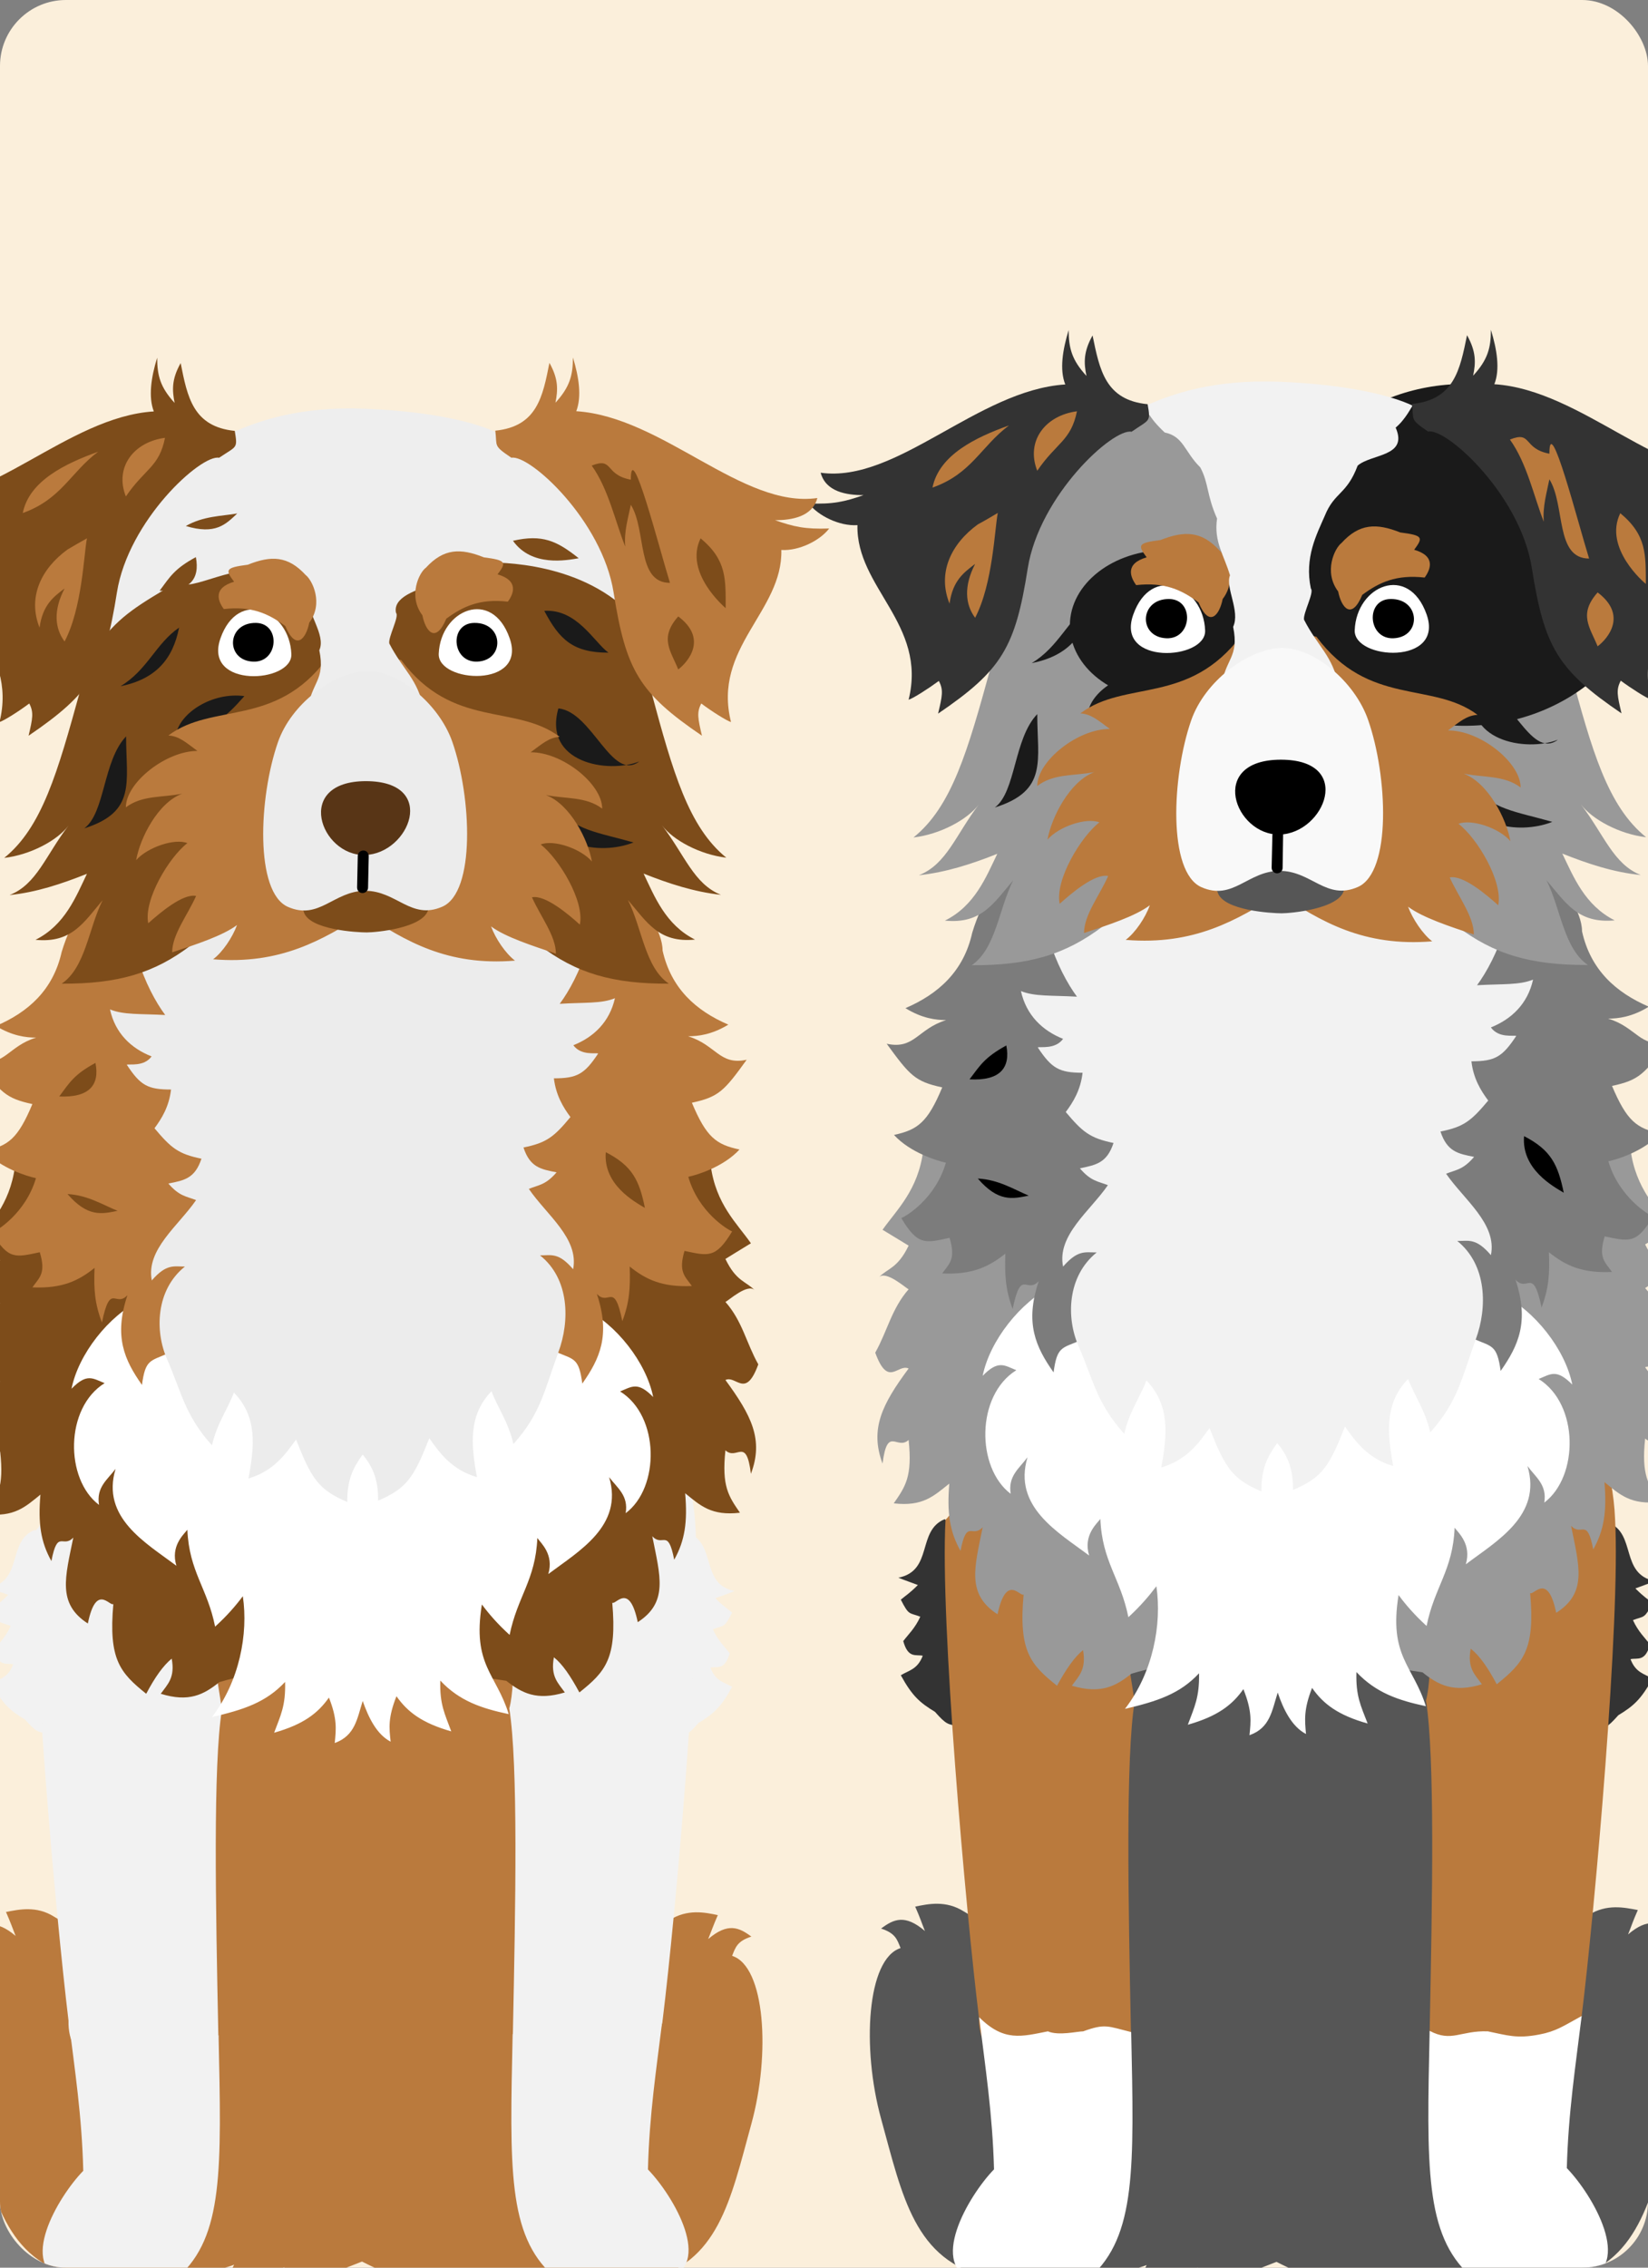 <svg width="200" height="275" viewBox="0 0 200 275" fill="none" xmlns="http://www.w3.org/2000/svg">
<rect x="0" y="0" width="200" height="275" fill="#808080" stroke="none"/>
<g clip-path="url(#clip0_14_3098)">
<rect width="200" height="275" rx="8" fill="#FBEFDB"/>
<path d="M114.644 184.232C111.244 185.622 113.284 190.471 109.026 191.329C109.913 191.684 110.623 191.92 111.392 192.216C110.327 193.28 109.913 193.487 109.322 193.99C110.327 195.971 110.327 195.527 111.687 196.06C111.037 197.479 110.239 198.188 109.618 199.016C110.209 201.145 111.126 200.613 111.983 200.79C111.362 202.446 110.298 202.565 109.322 203.156C110.712 205.699 111.658 206.497 113.462 207.591C114.91 209.217 114.999 209.069 116.418 209.365C122.716 203.836 120.41 188.402 114.644 184.232Z" fill="#333333"/>
<path d="M195.217 184.647C198.618 186.036 196.578 190.885 200.835 191.743C199.948 192.098 199.239 192.334 198.47 192.63C199.534 193.694 199.948 193.901 200.54 194.404C199.534 196.385 199.534 195.941 198.174 196.474C198.825 197.893 199.623 198.603 200.244 199.43C199.653 201.559 198.736 201.027 197.879 201.205C198.5 202.86 199.564 202.979 200.54 203.57C199.15 206.113 198.204 206.911 196.4 208.005C194.951 209.631 194.863 209.484 193.443 209.779C184.75 207.739 187.559 177.343 195.217 184.647Z" fill="#333333"/>
<path d="M198.765 231.63C198.114 233.108 198.055 233.404 197.582 234.587C200.007 232.517 201.367 233.138 202.904 234.291C201.16 234.853 200.953 235.622 200.539 236.657C204.619 237.958 205.27 248.75 202.904 257.354C200.332 266.786 198.854 274.563 189.895 276.573C182.917 276.071 174.933 276.81 170.675 275.095C171.444 276.81 172.154 277.283 173.337 277.756C169.611 278.199 167.305 276.514 164.466 275.391C166.891 279.914 157.991 275.864 154.916 274.296C151.811 275.45 142.911 279.5 145.365 274.977C142.527 276.1 140.22 277.785 136.495 277.342C137.678 276.869 138.387 276.396 139.156 274.681C134.898 276.396 126.915 275.657 119.937 276.159C110.978 274.178 109.529 266.372 106.927 256.94C104.562 248.336 105.212 237.544 109.292 236.243C108.878 235.208 108.672 234.439 106.927 233.877C108.465 232.724 109.825 232.103 112.249 234.173C111.776 232.99 111.717 232.694 111.067 231.216C112.634 230.891 114.792 230.418 116.98 231.807C119.612 233.434 120.913 233.788 122.509 235.001C122.184 229.353 121.977 222.316 123.869 216.609C125.614 211.376 127.536 206.32 130.67 201.619C135.105 194.966 144.892 186.214 152.876 186.214C183.36 186.214 186.553 215.249 186.553 235.681C189.776 235.296 190.013 234.38 192.763 232.251C195.01 230.832 197.168 231.334 198.765 231.63Z" fill="#565656"/>
<path d="M114.749 184.308C114.069 196.519 117.204 231.705 118.8 244.626C118.564 254.887 137.28 252.225 137.251 246.43C136.925 230.523 136.6 213.284 137.694 206.366C136.511 198.648 131.337 162.161 117.647 175.822C114.661 178.867 117.677 181.322 114.749 184.308Z" fill="#BA7A3D"/>
<path d="M137.28 246.43C137.635 262.988 137.871 271.119 132.342 276.146C129.503 278.718 122.259 277.683 118.386 276.589C112.472 274.934 117.499 266.3 120.633 263.077C120.456 256.365 119.569 250.658 118.829 244.626C121.845 247.642 124.004 246.962 127.168 246.341C128.469 246.903 130.745 246.341 131.455 246.341C134.146 245.366 134.412 245.72 137.28 246.43Z" fill="white"/>
<path d="M196.002 184.16C196.682 196.372 193.548 231.558 191.951 244.479C191.034 252.403 173.471 254.029 173.501 246.282C173.826 230.375 174.151 213.137 173.057 206.218C174.89 199.506 170.603 175.053 175.984 169.672C187.812 157.845 195.529 172.658 196.002 184.16Z" fill="#BA7A3D"/>
<path d="M173.501 246.282C173.146 262.84 172.91 270.972 178.439 275.998C181.277 278.571 188.522 277.536 192.395 276.442C198.309 274.786 193.282 266.152 190.148 262.929C190.325 256.217 191.212 250.511 191.951 244.479C189.734 245.691 188.847 246.342 186.807 246.726C184.057 247.258 182.904 246.815 180.568 246.342C177.227 246.223 176.192 247.702 173.501 246.282Z" fill="white"/>
<path d="M197.879 139.378C198.5 144.197 201.131 146.563 202.817 148.987C201.072 150.052 200.599 150.347 199.653 150.909C200.983 153.688 202.225 153.659 203.26 154.753C202.403 153.836 200.008 156.054 199.653 156.202C201.752 158.567 202.225 161.258 203.704 163.889C202.137 168.206 200.983 165.19 199.653 165.811C202.846 170.158 204.384 173.144 202.817 177.343C202.225 172.671 201.102 175.776 199.653 174.445C199.18 178.88 200.037 180.093 201.457 182.133C197.908 182.547 196.578 181.246 194.715 179.738C195.011 183.256 194.686 185.533 193.355 187.899C192.586 183.907 191.965 186.42 190.664 185.03C191.64 189.909 192.675 193.162 188.861 195.586C187.826 190.589 186.14 193.516 185.697 193.191C186.318 200.051 184.869 201.648 181.646 204.25C180.552 202.209 179.547 200.761 178.482 199.933C178.039 202.328 179.015 203.097 179.842 204.25C176.383 205.314 174.55 204.338 172.628 202.801C161.274 200.997 146.697 200.11 137.294 202.978C135.372 204.516 133.569 205.462 130.08 204.427C130.907 203.274 131.854 202.476 131.44 200.11C130.405 200.938 129.4 202.387 128.276 204.427C125.053 201.855 123.604 200.228 124.225 193.369C123.811 193.694 122.126 190.767 121.061 195.764C117.247 193.31 118.282 190.057 119.258 185.208C117.957 186.598 117.336 184.114 116.567 188.076C115.236 185.711 114.911 183.434 115.207 179.915C113.315 181.423 111.984 182.724 108.465 182.31C109.885 180.27 110.742 179.058 110.269 174.623C108.85 175.924 107.697 172.819 107.105 177.491C105.538 173.292 107.046 170.306 110.269 165.959C108.939 165.338 107.785 168.354 106.218 164.037C107.697 161.406 108.199 158.715 110.269 156.35C109.914 156.202 107.519 154.014 106.662 154.901C107.697 153.807 108.939 153.836 110.269 151.057C109.352 150.495 108.85 150.199 107.105 149.135C108.82 146.71 111.422 144.345 112.043 139.525C127.892 117.468 189.304 124.239 197.879 139.378Z" fill="#999999"/>
<path d="M182.296 157C186.229 158.922 189.954 163.623 190.812 167.911C188.89 165.959 188.18 166.639 186.731 167.231C191.64 170.276 191.61 179.058 187.411 182.222C187.766 180.063 186.377 179.147 185.371 177.786C187.175 183.789 181.616 186.893 177.891 189.702C178.6 187.278 177.003 185.888 176.53 185.267C176.323 190.441 174.076 192.452 173.13 197.183C171.681 195.852 170.617 194.64 169.73 193.428C168.517 200.879 171.504 201.973 173.041 206.911C169.7 206.201 166.98 205.285 164.615 202.771C164.526 205.699 165.147 206.852 165.975 209.01C162.397 208.005 160.593 206.645 159.233 204.693C158.198 207.325 158.346 208.596 158.494 210.282C156.779 209.395 155.744 207.295 155.064 205.255C154.354 207.473 154.147 209.542 151.634 210.429C151.812 208.744 151.959 207.502 150.895 204.841C149.535 206.793 147.702 208.153 144.154 209.158C144.952 207 145.573 205.846 145.514 202.919C143.178 205.432 140.428 206.319 136.525 207.236C139.925 202.83 141.019 197.006 140.339 192.363C139.423 193.576 138.388 194.788 136.939 196.119C135.993 191.388 133.746 189.377 133.539 184.203C133.066 184.824 131.439 186.213 132.179 188.638C128.423 185.829 122.894 182.724 124.698 176.722C123.693 178.082 122.303 178.999 122.658 181.157C118.459 177.993 118.429 169.212 123.338 166.166C121.889 165.575 121.15 164.895 119.257 166.846C120.115 162.588 123.84 157.887 127.773 155.936C138.89 145.883 170.646 151.441 182.296 157Z" fill="white"/>
<path d="M117.986 113.121C116.951 117.793 113.876 120.543 109.884 122.258C111.895 123.5 113.58 123.707 114.822 123.707C111.363 124.771 110.978 127.314 107.607 126.575C110.416 130.419 111.037 131.158 114.349 131.868C112.575 136.125 111.363 137.012 108.494 137.633C110.446 139.762 113.639 140.738 114.792 141.004C113.521 145.38 109.943 147.509 109.381 147.716C111.363 151.057 112.279 150.761 115.236 150.111C116.034 152.742 115.177 153.245 114.349 154.428C118.015 154.605 120.026 153.6 122.007 152.033C121.918 154.694 122.037 156.438 122.894 158.745C123.929 153.718 124.55 156.971 126.058 155.374C124.343 160.46 125.703 163.357 127.861 166.432C128.275 163.298 128.867 163.505 131.025 162.589C136.998 158.508 165.738 161.79 178.955 162.411C181.113 163.328 181.675 163.121 182.119 166.255C184.277 163.18 185.608 160.282 183.922 155.197C185.43 156.793 186.022 153.511 187.086 158.567C187.943 156.261 188.091 154.517 187.973 151.855C189.925 153.423 191.935 154.428 195.631 154.25C194.774 153.038 193.946 152.535 194.744 149.934C197.701 150.554 198.618 150.88 200.599 147.539C200.066 147.302 196.489 145.203 195.188 140.827C196.341 140.59 199.534 139.585 201.486 137.456C198.618 136.835 197.435 135.948 195.631 131.69C198.943 130.98 199.593 130.241 202.373 126.397C199.031 127.107 198.617 124.564 195.158 123.529C196.4 123.529 198.085 123.322 200.096 122.081C196.104 120.366 193.029 117.616 191.994 112.944C191.994 110.49 189.57 107.208 188.239 105.877C184.868 102.507 168.133 82.607 155.537 82.726C146.844 82.785 122.894 96.859 117.986 113.121Z" fill="#7C7C7C"/>
<path d="M127.3 105.197C125.141 110.608 128.394 117.764 130.7 120.868C127.595 120.691 125.585 120.868 123.899 120.188C124.55 123.115 126.501 124.978 129.015 125.983C128.068 127.284 126.265 126.9 125.94 127.018C127.625 129.561 128.542 130.093 131.38 130.093C131.144 132.193 130.227 133.671 129.34 134.854C131.38 137.278 132.267 138.018 135.135 138.609C134.337 141.034 133.036 141.27 131.055 141.684C132.385 143.251 133.243 143.251 134.455 143.724C132.267 146.888 128.246 149.815 129.015 153.6C130.818 151.53 131.705 151.885 133.095 151.885C129.488 154.783 129.399 159.839 130.877 163.209C132.652 167.26 133.065 170.128 136.436 173.884C137.057 171.134 138.388 169.419 139.127 167.408C141.995 170.394 141.67 173.972 140.931 177.964C144.035 177.047 145.514 174.978 146.785 173.174C148.677 177.993 149.535 179.354 153.083 180.862C153.053 178.112 153.822 176.604 155.005 175.007C156.188 176.426 156.927 177.934 156.927 180.684C160.475 179.176 161.332 177.816 163.225 172.996C164.496 174.8 165.975 176.87 169.079 177.786C168.34 173.795 168.015 170.188 170.883 167.231C171.652 169.241 172.953 170.986 173.574 173.706C176.944 169.951 177.388 167.112 179.103 162.411C180.522 158.567 180.463 153.393 176.856 150.495C178.245 150.495 179.132 150.111 180.936 152.21C181.705 148.426 177.683 145.498 175.495 142.335C176.708 141.861 177.565 141.861 178.896 140.294C176.915 139.91 175.614 139.644 174.815 137.219C177.683 136.657 178.571 135.889 180.611 133.464C179.724 132.281 178.807 130.803 178.571 128.704C181.439 128.704 182.326 128.171 184.011 125.629C183.686 125.51 181.882 125.924 180.936 124.594C183.449 123.588 185.401 121.726 186.051 118.798C184.366 119.479 182.355 119.301 179.251 119.479C181.557 116.374 184.809 109.218 182.651 103.808C174.993 92.66 134.337 90.886 127.3 105.197Z" fill="#F2F2F2"/>
<path d="M122.125 126.781C119.493 128.23 118.961 129.177 117.66 130.891C121.356 131.098 122.657 129.502 122.125 126.781Z" fill="black"/>
<path d="M184.957 137.781C184.632 141.772 188.476 143.872 189.777 144.64C189.067 141.24 188.239 139.466 184.957 137.781Z" fill="black"/>
<path d="M118.667 142.925C121.18 145.823 122.895 145.379 124.846 144.995C123.072 144.256 121.18 143.044 118.667 142.925Z" fill="black"/>
<path d="M176.737 112.264C181.32 115.753 185.785 117.054 192.704 117.024C189.777 115.014 189.422 110.224 187.677 106.735C190.013 109.455 191.462 112.027 195.956 111.613C192.319 109.78 190.959 106.321 189.599 103.512C192.704 104.754 195.838 105.789 199.12 106.114C195.779 104.783 194.685 101.235 191.846 97.539C193.207 99.343 196.489 101.146 199.771 101.531C195.099 97.776 193.177 90.975 190.545 81.188C189.511 68.356 186.642 50.201 171.06 49.373C162.781 47.717 150.303 51.502 140.93 50.023C126.886 52.832 121.238 60.49 120.203 81.04C117.454 91.005 115.532 97.805 110.86 101.56C114.142 101.176 117.424 99.372 118.784 97.569C115.975 101.265 114.881 104.813 111.51 106.143C114.792 105.789 117.927 104.783 121.031 103.541C119.671 106.35 118.311 109.839 114.674 111.643C119.139 112.087 120.617 109.485 122.953 106.764C121.209 110.253 120.854 115.043 117.927 117.054C124.845 117.084 129.31 115.783 133.893 112.294C141.137 108.213 149.742 104.192 155.212 100.082C161.687 104.221 169.73 106.823 176.737 112.264Z" fill="#999999"/>
<path d="M132.416 73.205C129.548 75.156 128.542 78.409 125.201 80.419C129.548 79.562 131.647 77.108 132.416 73.205Z" fill="#1A1A1A"/>
<path d="M132.061 86.274C136.407 85.83 138.004 84.411 140.487 81.632C136.466 81.129 132.593 83.701 132.061 86.274Z" fill="#1A1A1A"/>
<path d="M125.881 86.599C123.013 89.585 123.308 96.002 120.736 97.924C127.211 95.883 125.881 92.247 125.881 86.599Z" fill="#1A1A1A"/>
<path d="M177.388 71.164C181.409 70.898 183.479 74.949 185.283 76.309C180.936 76.309 179.281 74.713 177.388 71.164Z" fill="#1A1A1A"/>
<path d="M179.104 83.169C183.273 83.583 185.668 92.246 189.068 89.703C185.254 91.241 177.211 89.851 179.104 83.169Z" fill="#1A1A1A"/>
<path d="M188.388 99.668C183.952 98.397 181.025 98.19 178.778 95.203C177.477 99.993 184.159 101.354 188.388 99.668Z" fill="#1A1A1A"/>
<path d="M177.742 88.018C190.397 88.018 200.657 78.739 200.657 67.291C200.657 55.844 190.397 46.564 177.742 46.564C165.086 46.564 154.827 55.844 154.827 67.291C154.827 78.739 165.086 88.018 177.742 88.018Z" fill="#1A1A1A"/>
<path d="M141.581 84.973C148.064 84.973 153.319 80.882 153.319 75.836C153.319 70.79 148.064 66.7 141.581 66.7C135.098 66.7 129.842 70.79 129.842 75.836C129.842 80.882 135.098 84.973 141.581 84.973Z" fill="#1A1A1A"/>
<path d="M146.253 76.457C146.046 71.017 139.719 68.356 137.531 74.535C135.313 80.745 146.401 80.064 146.253 76.457Z" fill="white"/>
<path d="M141.906 72.643C138.269 72.584 138.091 77.256 141.551 77.404C144.685 77.522 144.981 72.702 141.906 72.643Z" fill="black"/>
<path d="M164.407 76.428C164.614 70.987 170.942 68.326 173.13 74.506C175.318 80.715 164.259 80.035 164.407 76.428Z" fill="white"/>
<path d="M168.754 72.643C172.39 72.584 172.568 77.256 169.108 77.404C165.974 77.522 165.679 72.673 168.754 72.643Z" fill="black"/>
<path d="M147.998 66.759C145.839 64.394 143.769 64.334 140.842 65.487C138.092 65.842 138.033 66.079 139.157 67.587C136.496 68.356 137.176 69.982 137.885 70.958C141.315 70.573 143.385 71.519 145.455 73.057C146.756 76.191 147.998 74.594 148.382 72.643C150.215 70.248 148.826 67.38 147.998 66.759Z" fill="#BA7A3D"/>
<path d="M162.811 65.842C164.97 63.477 167.039 63.418 169.937 64.571C172.687 64.926 172.746 65.162 171.622 66.67C174.284 67.439 173.603 69.065 172.894 70.041C169.464 69.657 167.394 70.603 165.324 72.14C164.023 75.275 162.782 73.678 162.397 71.726C160.594 69.331 161.983 66.463 162.811 65.842Z" fill="#BA7A3D"/>
<path d="M159.765 77.226C166.152 85.741 173.81 82.578 179.31 86.687C177.979 86.776 177.151 87.515 175.732 88.58C179.605 88.55 184.543 92.453 184.543 95.499C182.562 93.991 180.019 94.316 177.624 93.813C180.611 94.937 182.828 99.313 183.301 102.004C181.941 100.407 178.57 99.283 177.003 99.904C179.28 101.649 182.414 106.882 181.823 109.78C180.404 108.509 177.565 106.084 175.939 106.409C176.974 108.716 178.866 111.14 178.866 113.328C176.028 112.382 172.657 111.288 170.883 109.957C171.445 111.465 172.686 113.299 173.81 114.156C165.472 114.836 160.327 111.761 155.212 108.39C150.097 111.584 144.952 114.659 136.614 113.979C137.767 113.121 139.009 111.288 139.541 109.78C137.796 111.111 134.396 112.205 131.557 113.151C131.557 110.933 133.479 108.538 134.485 106.232C132.858 105.907 130.02 108.331 128.601 109.603C128.009 106.705 131.173 101.471 133.42 99.727C131.853 99.106 128.482 100.23 127.122 101.826C127.595 99.135 129.813 94.76 132.799 93.636C130.375 94.109 127.861 93.784 125.88 95.321C125.88 92.276 130.818 88.373 134.692 88.402C133.272 87.368 132.444 86.599 131.114 86.51C136.584 82.4 144.272 85.564 150.658 77.048C153.024 77.048 156.749 76.368 159.765 77.226Z" fill="#BA7A3D"/>
<path d="M155.33 46.298C147.17 45.973 142.143 47.836 139.186 49.136C139.009 49.521 139.364 50.585 141.345 52.448C143.651 52.921 143.74 54.784 145.662 56.676C146.697 58.598 146.43 60.047 147.702 62.886C147.288 65.724 148.559 67.321 149.269 69.775C148.678 71.253 150.54 74.121 149.653 76.014C150.422 79.798 148.648 79.858 148.175 83.465C148.382 89.171 159.322 86.776 162.456 83.14C161.717 79.503 159.943 78.438 158.258 75.156C158.11 74.388 159.529 71.815 159.085 71.372C158.287 67.617 159.795 64.808 160.771 62.56C161.954 59.633 163.432 60.017 164.763 56.469C166.418 55.02 170.942 55.405 169.375 51.857C170.587 50.851 171.297 49.314 171.445 49.196C168.843 47.954 163.491 46.623 155.33 46.298Z" fill="#F2F2F2"/>
<path d="M139.274 49.018C134.13 48.516 133.45 44.849 132.592 40.68C131.469 42.691 131.528 44.021 131.853 45.588C130.079 43.666 129.694 42.218 129.694 40.029C128.955 42.425 128.571 44.849 129.281 46.623C118.636 47.303 108.82 58.628 99.594 57.327C100.215 59.633 102.699 60.047 104.798 60.047C102.492 60.845 101.102 61.171 98.145 61.052C99.269 62.531 101.871 63.832 104.059 63.684C103.882 71.253 112.545 75.689 110.268 84.855C110.801 84.707 112.693 83.494 113.935 82.578C114.526 83.672 114.349 84.411 113.846 86.54C121.593 81.277 123.219 78.497 124.727 68.917C126.146 60.047 135.105 51.886 137.323 52.359C139.541 50.822 139.659 51.236 139.274 49.018Z" fill="#333333"/>
<path d="M122.451 51.59C118.4 53.039 113.965 55.168 113.167 59.13C117.927 57.445 119.021 54.163 122.451 51.59Z" fill="#BA7A3D"/>
<path d="M118.666 63.595C115.413 65.96 113.728 69.479 115.236 73.204C115.62 70.395 116.98 69.42 118.341 68.385C116.951 71.076 117.128 73.293 118.341 74.919C120.499 70.78 120.706 64.157 121.09 62.205C120.292 62.678 119.494 63.151 118.666 63.595Z" fill="#BA7A3D"/>
<path d="M130.7 49.876C126.856 50.378 124.461 53.483 125.88 57.09C128.216 53.66 129.96 53.483 130.7 49.876Z" fill="#BA7A3D"/>
<path d="M171.356 48.989C176.501 48.486 177.181 44.82 178.038 40.651C179.162 42.661 179.103 43.992 178.778 45.559C180.552 43.637 180.936 42.188 180.936 40C181.675 42.395 182.06 44.82 181.35 46.594C191.994 47.274 201.811 58.598 211.036 57.297C210.415 59.603 207.931 60.017 205.832 60.017C208.109 60.816 209.528 61.141 212.485 61.023C211.361 62.501 208.759 63.802 206.571 63.654C206.749 71.224 198.085 75.659 200.362 84.825C199.83 84.677 197.938 83.465 196.696 82.548C196.104 83.642 196.282 84.382 196.784 86.51C189.038 81.247 187.411 78.468 185.903 68.888C184.514 60.017 175.525 51.857 173.307 52.33C171.031 50.792 171.622 50.97 171.356 48.989Z" fill="#333333"/>
<path d="M183.242 53.306C185.311 56.174 186.169 60.284 187.352 63.27C187.204 61.408 187.706 59.781 188.032 58.126C189.983 61.26 188.712 67.735 192.851 67.735C191.521 63.477 188.032 49.817 188.032 55.021C184.779 54.4 185.962 52.212 183.242 53.306Z" fill="#BA7A3D"/>
<path d="M196.636 62.235C194.566 66.464 199.593 70.721 199.741 70.81C199.711 67.321 199.888 64.926 196.636 62.235Z" fill="#BA7A3D"/>
<path d="M193.886 71.845C191.521 74.506 192.97 76.103 193.886 78.38C195.247 77.345 197.464 74.536 193.886 71.845Z" fill="#BA7A3D"/>
<path d="M147.761 108.154C148.323 110.431 154.414 110.756 155.537 110.756C156.661 110.756 162.545 110.224 163.107 107.947C165.088 101.827 143.355 101.206 147.761 108.154Z" fill="#565656"/>
<path d="M144.568 87.338C142.202 94.139 141.7 105.789 145.81 107.592C149.653 109.278 151.428 105.611 155.301 105.611C159.174 105.611 160.948 109.248 164.792 107.563C168.902 105.759 168.4 94.08 166.034 87.309C164.408 82.607 159.322 78.379 155.301 78.586C151.309 78.823 146.224 82.637 144.568 87.338Z" fill="#F9F9F9"/>
<path d="M155.3 101.206C149.83 101.324 146.489 92.128 155.448 92.128C164.377 92.128 160.77 101.058 155.3 101.206Z" fill="black"/>
<path d="M155.094 100.644C154.71 100.644 154.414 100.939 154.414 101.324L154.325 105.227C154.325 105.611 154.621 105.907 154.976 105.907C155.36 105.907 155.656 105.611 155.656 105.256L155.715 101.353C155.774 100.969 155.478 100.644 155.094 100.644Z" fill="black"/>
<path d="M4.202 185.538C0.837 186.895 2.845 191.699 -1.334 192.54C-0.439 192.893 0.24 193.137 1 193.409C-0.032 194.44 -0.439 194.657 -1.036 195.146C-0.059 197.1 -0.032 196.638 1.298 197.181C0.674 198.565 -0.14 199.298 -0.737 200.085C-0.14 202.175 0.755 201.659 1.597 201.822C1 203.477 -0.059 203.586 -1.036 204.156C0.321 206.653 1.244 207.467 3.035 208.525C4.446 210.127 4.555 209.991 5.939 210.262C12.181 204.834 9.901 189.609 4.202 185.538Z" fill="#F2F2F2"/>
<path d="M83.613 185.946C86.978 187.303 84.97 192.106 89.149 192.948C88.254 193.301 87.575 193.545 86.815 193.816C87.847 194.848 88.254 195.065 88.851 195.553C87.874 197.507 87.847 197.046 86.517 197.589C87.141 198.973 87.955 199.706 88.552 200.493C87.955 202.582 87.059 202.067 86.218 202.23C86.815 203.885 87.874 203.994 88.851 204.564C87.494 207.06 86.571 207.847 84.78 208.933C83.368 210.534 83.26 210.399 81.876 210.67C73.3 208.689 76.068 178.727 83.613 185.946Z" fill="#F2F2F2"/>
<path d="M87.113 232.246C86.489 233.684 86.407 234.01 85.946 235.15C88.334 233.114 89.691 233.738 91.184 234.851C89.474 235.394 89.257 236.154 88.85 237.185C92.867 238.461 93.518 249.099 91.184 257.567C88.633 266.849 87.195 274.529 78.374 276.51C71.508 275.995 63.637 276.727 59.458 275.045C60.218 276.727 60.923 277.216 62.09 277.677C58.426 278.112 56.147 276.456 53.351 275.343C55.74 279.794 46.974 275.805 43.934 274.258C40.894 275.398 32.101 279.387 34.517 274.936C31.721 276.049 29.441 277.705 25.778 277.27C26.945 276.809 27.65 276.348 28.41 274.638C24.231 276.32 16.36 275.588 9.467 276.103C0.646 274.149 -0.792 266.469 -3.343 257.187C-5.677 248.719 -5.026 238.081 -1.009 236.805C-1.416 235.774 -1.633 235.014 -3.343 234.471C-1.851 233.331 -0.494 232.734 1.895 234.77C1.433 233.603 1.352 233.304 0.728 231.866C2.275 231.567 4.419 231.079 6.563 232.436C9.168 234.037 10.444 234.39 12.018 235.584C11.719 230.02 11.475 223.072 13.348 217.455C15.057 212.298 16.957 207.331 20.051 202.691C24.421 196.123 34.055 187.52 41.926 187.52C71.969 187.52 75.117 216.152 75.117 236.262C78.32 235.882 78.51 234.987 81.224 232.87C83.422 231.459 85.566 231.92 87.113 232.246Z" fill="#BA7A3D"/>
<path d="M4.325 185.608C3.646 197.631 6.767 232.315 8.314 245.044C8.07 255.14 26.525 252.534 26.498 246.808C26.172 231.121 25.846 214.132 26.932 207.32C25.765 199.72 20.663 163.76 7.174 177.222C4.243 180.234 7.201 182.65 4.325 185.608Z" fill="#F2F2F2"/>
<path d="M26.525 246.835C26.878 263.146 27.122 271.179 21.64 276.119C18.817 278.643 11.707 277.638 7.88 276.553C2.045 274.897 7.011 266.43 10.105 263.254C9.943 256.632 9.074 251.014 8.341 245.071C11.3 248.029 13.444 247.378 16.565 246.753C17.867 247.323 20.093 246.753 20.798 246.753C23.431 245.776 23.702 246.129 26.525 246.835Z" fill="#F2F2F2"/>
<path d="M84.414 185.445C85.093 197.468 81.999 232.153 80.425 244.908C79.502 252.697 62.214 254.299 62.241 246.672C62.567 230.986 62.893 213.996 61.807 207.184C63.626 200.562 59.365 176.489 64.684 171.17C76.327 159.527 83.926 174.128 84.414 185.445Z" fill="#F2F2F2"/>
<path d="M62.215 246.672C61.862 262.983 61.618 271.016 67.1 275.956C69.923 278.48 77.033 277.476 80.86 276.39C86.695 274.734 81.728 266.267 78.635 263.092C78.797 256.469 79.666 250.852 80.399 244.908C78.227 246.129 77.332 246.726 75.323 247.133C72.609 247.649 71.47 247.215 69.163 246.753C65.906 246.618 64.875 248.056 62.215 246.672Z" fill="#F2F2F2"/>
<path d="M86.245 141.3C86.869 146.05 89.447 148.357 91.13 150.772C89.42 151.831 88.932 152.102 88.036 152.672C89.339 155.413 90.56 155.386 91.591 156.471C90.75 155.576 88.389 157.747 88.036 157.883C90.099 160.217 90.56 162.849 92.026 165.455C90.479 169.716 89.339 166.73 88.036 167.354C91.184 171.643 92.704 174.574 91.13 178.726C90.56 174.112 89.42 177.179 88.036 175.876C87.575 180.246 88.416 181.44 89.8 183.448C86.326 183.855 84.996 182.58 83.151 181.087C83.449 184.561 83.124 186.814 81.821 189.148C81.061 185.212 80.437 187.682 79.161 186.298C80.111 191.102 81.143 194.304 77.397 196.72C76.366 191.78 74.71 194.684 74.303 194.358C74.9 201.116 73.489 202.717 70.314 205.241C69.228 203.233 68.251 201.795 67.22 200.98C66.786 203.315 67.736 204.102 68.55 205.241C65.13 206.273 63.339 205.323 61.439 203.83C50.23 202.066 35.901 201.17 26.619 203.993C24.719 205.513 22.928 206.463 19.509 205.404C20.323 204.264 21.273 203.477 20.838 201.143C19.807 201.985 18.803 203.396 17.744 205.404C14.569 202.853 13.158 201.252 13.755 194.521C13.321 194.847 11.665 191.943 10.661 196.882C6.916 194.467 7.92 191.265 8.897 186.461C7.621 187.818 6.997 185.375 6.237 189.31C4.935 186.976 4.609 184.724 4.907 181.25C3.062 182.743 1.732 184.018 -1.742 183.611C-0.331 181.603 0.511 180.409 0.022 176.039C-1.389 177.315 -2.502 174.275 -3.072 178.889C-4.619 174.736 -3.126 171.805 0.022 167.517C-1.28 166.893 -2.42 169.878 -3.967 165.618C-2.502 163.012 -2.04 160.352 0.022 158.046C-0.331 157.91 -2.665 155.739 -3.533 156.634C-2.529 155.549 -1.28 155.576 0.022 152.835C-0.901 152.292 -1.362 151.993 -3.072 150.935C-1.389 148.52 1.189 146.213 1.813 141.463C17.256 119.697 77.804 126.374 86.245 141.3Z" fill="#7D4C1A"/>
<path d="M70.884 158.67C74.765 160.57 78.429 165.211 79.27 169.418C77.398 167.491 76.665 168.169 75.254 168.739C80.085 171.724 80.085 180.409 75.932 183.503C76.285 181.359 74.928 180.463 73.924 179.134C75.688 185.05 70.233 188.117 66.542 190.885C67.248 188.497 65.646 187.14 65.212 186.515C64.995 191.618 62.797 193.599 61.847 198.267C60.408 196.964 59.377 195.77 58.481 194.576C57.287 201.931 60.245 202.989 61.738 207.874C58.427 207.169 55.74 206.273 53.433 203.803C53.352 206.707 53.976 207.82 54.763 209.964C51.235 208.96 49.471 207.63 48.114 205.703C47.083 208.309 47.218 209.53 47.408 211.213C45.699 210.317 44.722 208.281 44.016 206.273C43.337 208.444 43.093 210.48 40.623 211.375C40.786 209.72 40.949 208.471 39.918 205.866C38.561 207.793 36.797 209.123 33.269 210.127C34.056 208.01 34.68 206.87 34.599 203.966C32.292 206.436 29.605 207.332 25.724 208.227C29.062 203.885 30.148 198.131 29.469 193.572C28.573 194.766 27.542 195.96 26.104 197.263C25.181 192.595 22.956 190.614 22.738 185.511C22.277 186.108 20.676 187.493 21.409 189.881C17.718 187.113 12.236 184.046 14.027 178.129C13.023 179.459 11.665 180.355 12.018 182.499C7.866 179.378 7.866 170.72 12.697 167.735C11.258 167.165 10.553 166.486 8.68 168.413C9.521 164.207 13.185 159.566 17.066 157.666C28.112 147.706 59.404 153.215 70.884 158.67Z" fill="white"/>
<path d="M7.486 115.437C6.455 120.05 3.442 122.737 -0.493 124.42C1.516 125.641 3.171 125.831 4.392 125.831C0.973 126.862 0.593 129.386 -2.718 128.681C0.05 132.48 0.674 133.186 3.931 133.892C2.167 138.098 1 138.967 -1.85 139.564C0.05 141.654 3.225 142.631 4.365 142.875C3.09 147.19 -0.439 149.28 -0.954 149.497C1 152.808 1.895 152.482 4.827 151.858C5.614 154.436 4.772 154.925 3.931 156.119C7.568 156.282 9.549 155.305 11.476 153.758C11.367 156.39 11.503 158.1 12.371 160.38C13.403 155.413 14 158.643 15.465 157.069C13.783 162.09 15.113 164.939 17.229 167.952C17.637 164.885 18.206 165.075 20.323 164.152C26.213 160.136 54.519 163.365 67.573 163.989C69.69 164.885 70.26 164.695 70.667 167.789C72.784 164.777 74.114 161.927 72.431 156.906C73.897 158.48 74.521 155.251 75.525 160.217C76.394 157.937 76.502 156.228 76.421 153.595C78.348 155.142 80.329 156.119 83.966 155.956C83.124 154.762 82.31 154.273 83.07 151.695C85.974 152.319 86.87 152.618 88.851 149.334C88.308 149.117 84.78 147.027 83.531 142.712C84.671 142.468 87.82 141.491 89.746 139.401C86.924 138.804 85.73 137.935 83.966 133.729C87.222 133.023 87.874 132.318 90.615 128.518C87.304 129.224 86.924 126.727 83.504 125.668C84.726 125.668 86.381 125.478 88.389 124.257C84.454 122.574 81.442 119.86 80.41 115.274C80.41 112.858 78.022 109.602 76.719 108.326C73.408 105.015 56.907 85.393 44.478 85.502C35.956 85.556 12.344 99.397 7.486 115.437Z" fill="#BA7A3D"/>
<path d="M16.686 107.647C14.569 112.994 17.772 120.05 20.052 123.09C16.985 122.927 15.004 123.09 13.348 122.411C13.972 125.288 15.899 127.134 18.396 128.111C17.473 129.386 15.709 129.006 15.384 129.115C17.039 131.639 17.935 132.127 20.757 132.127C20.513 134.217 19.617 135.656 18.749 136.823C20.757 139.211 21.626 139.944 24.448 140.514C23.661 142.902 22.386 143.146 20.432 143.526C21.761 145.073 22.603 145.073 23.797 145.534C21.653 148.655 17.691 151.532 18.423 155.277C20.187 153.242 21.083 153.595 22.44 153.595C18.885 156.444 18.803 161.438 20.242 164.749C22.006 168.739 22.386 171.561 25.724 175.279C26.348 172.565 27.651 170.883 28.384 168.874C31.233 171.806 30.907 175.334 30.148 179.296C33.214 178.4 34.653 176.338 35.928 174.574C37.801 179.323 38.642 180.653 42.143 182.146C42.116 179.432 42.876 177.939 44.016 176.392C45.156 177.803 45.916 179.269 45.889 181.983C49.39 180.49 50.231 179.16 52.103 174.411C53.352 176.202 54.818 178.238 57.884 179.133C57.151 175.198 56.826 171.643 59.648 168.712C60.381 170.693 61.684 172.403 62.308 175.117C65.646 171.398 66.053 168.63 67.763 163.989C69.174 160.19 69.12 155.088 65.538 152.238C66.922 152.238 67.79 151.858 69.554 153.921C70.287 150.175 66.325 147.326 64.181 144.177C65.375 143.689 66.216 143.716 67.546 142.169C65.592 141.789 64.316 141.545 63.529 139.157C66.352 138.587 67.247 137.854 69.229 135.466C68.36 134.299 67.465 132.833 67.22 130.77C70.043 130.77 70.938 130.255 72.594 127.758C72.268 127.649 70.504 128.029 69.582 126.754C72.051 125.777 73.978 123.931 74.629 121.054C72.974 121.733 70.966 121.543 67.926 121.733C70.206 118.693 73.408 111.637 71.291 106.29C63.692 95.272 23.607 93.508 16.686 107.647Z" fill="#ECECEC"/>
<path d="M11.584 128.898C8.979 130.31 8.463 131.26 7.188 132.969C10.824 133.132 12.127 131.585 11.584 128.898Z" fill="#7D4C1A"/>
<path d="M73.517 139.727C73.191 143.662 76.991 145.724 78.266 146.484C77.588 143.146 76.746 141.382 73.517 139.727Z" fill="#7D4C1A"/>
<path d="M8.191 144.802C10.661 147.652 12.371 147.217 14.271 146.837C12.507 146.132 10.661 144.938 8.191 144.802Z" fill="#7D4C1A"/>
<path d="M65.429 114.595C69.934 118.042 74.358 119.318 81.17 119.291C78.266 117.309 77.94 112.587 76.203 109.14C78.51 111.827 79.948 114.378 84.345 113.944C80.763 112.153 79.433 108.706 78.103 105.938C81.17 107.159 84.264 108.163 87.493 108.516C84.182 107.186 83.124 103.712 80.328 100.076C81.658 101.867 84.915 103.631 88.145 104.011C83.558 100.293 81.658 93.617 79.053 83.955C78.022 71.308 75.199 53.423 59.838 52.608C51.669 50.98 39.402 54.725 30.12 53.26C16.279 56.028 10.688 63.573 9.711 83.819C6.997 93.644 5.097 100.347 0.511 104.038C3.74 103.658 6.997 101.894 8.327 100.103C5.532 103.74 4.473 107.241 1.162 108.543C4.392 108.218 7.486 107.186 10.552 105.965C9.223 108.733 7.893 112.18 4.31 113.971C8.707 114.405 10.172 111.854 12.452 109.167C10.742 112.587 10.39 117.309 7.486 119.291C14.298 119.318 18.721 118.042 23.227 114.595C30.364 110.579 38.859 106.616 44.233 102.573C50.583 106.671 58.508 109.222 65.429 114.595Z" fill="#7D4C1A"/>
<path d="M21.734 76.111C18.912 78.038 17.907 81.24 14.623 83.222C18.912 82.353 20.974 79.938 21.734 76.111Z" fill="#1A1A1A"/>
<path d="M21.382 88.976C25.67 88.542 27.244 87.157 29.659 84.416C25.724 83.901 21.898 86.452 21.382 88.976Z" fill="#1A1A1A"/>
<path d="M15.303 89.301C12.48 92.259 12.779 98.556 10.227 100.455C16.578 98.447 15.303 94.865 15.303 89.301Z" fill="#1A1A1A"/>
<path d="M66.053 74.076C70.016 73.832 72.051 77.821 73.842 79.151C69.554 79.151 67.899 77.577 66.053 74.076Z" fill="#1A1A1A"/>
<path d="M67.764 85.909C71.889 86.316 74.223 94.865 77.588 92.341C73.789 93.861 65.891 92.504 67.764 85.909Z" fill="#1A1A1A"/>
<path d="M76.882 102.165C72.513 100.917 69.609 100.7 67.41 97.769C66.135 102.491 72.73 103.821 76.882 102.165Z" fill="#1A1A1A"/>
<path d="M35.359 79.313C35.142 73.967 28.899 71.307 26.755 77.414C24.611 83.52 35.521 82.869 35.359 79.313Z" fill="white"/>
<path d="M31.071 75.541C27.488 75.487 27.326 80.1 30.718 80.236C33.812 80.372 34.111 75.595 31.071 75.541Z" fill="black"/>
<path d="M53.244 79.287C53.461 73.94 59.703 71.28 61.847 77.387C64.018 83.493 53.108 82.842 53.244 79.287Z" fill="white"/>
<path d="M57.559 75.541C61.141 75.487 61.304 80.1 57.911 80.236C54.79 80.345 54.492 75.568 57.559 75.541Z" fill="black"/>
<path d="M48.684 80.047C54.953 88.433 62.526 85.312 67.926 89.356C66.624 89.437 65.809 90.197 64.398 91.228C68.225 91.201 73.083 95.055 73.083 98.067C71.129 96.575 68.632 96.9 66.244 96.412C69.202 97.525 71.373 101.84 71.834 104.472C70.477 102.898 67.166 101.785 65.619 102.41C67.845 104.147 70.966 109.276 70.369 112.126C68.985 110.877 66.162 108.489 64.561 108.815C65.565 111.094 67.465 113.483 67.465 115.654C64.669 114.704 61.331 113.645 59.594 112.343C60.137 113.835 61.358 115.627 62.498 116.495C54.302 117.174 49.2 114.134 44.179 110.823C39.158 113.971 34.056 117.011 25.86 116.332C27 115.491 28.221 113.673 28.764 112.18C27.027 113.483 23.689 114.568 20.893 115.491C20.893 113.32 22.793 110.932 23.797 108.652C22.196 108.326 19.401 110.714 17.989 111.963C17.419 109.113 20.513 103.957 22.739 102.247C21.192 101.623 17.881 102.762 16.524 104.309C16.985 101.65 19.156 97.335 22.115 96.249C19.726 96.737 17.257 96.412 15.275 97.904C15.275 94.892 20.16 91.065 23.96 91.065C22.549 90.034 21.762 89.274 20.432 89.193C25.833 85.149 33.405 88.27 39.674 79.884C42.035 79.884 45.699 79.205 48.684 80.047Z" fill="#BA7A3D"/>
<path d="M44.314 49.568C36.281 49.243 31.342 51.088 28.411 52.364C28.248 52.744 7.513 64.387 11.964 78.119C14.597 74.537 17.012 73.288 21.463 70.602C23.227 72.04 28.791 67.806 33.133 69.625C32.726 72.42 36.959 70.303 37.665 72.719C37.068 74.184 39.619 76.979 38.751 78.852C39.511 82.597 37.774 82.652 37.312 86.207C37.529 91.825 48.304 89.464 51.398 85.908C50.692 82.326 48.928 81.295 47.245 78.038C47.083 77.278 48.494 74.727 48.06 74.32C47.273 70.629 58.753 70.439 59.703 68.213C63.529 68.268 74.304 69.163 79.216 78.011C80.871 76.6 72.187 63.817 70.64 60.316C71.834 59.339 60.083 52.554 60.245 52.445C57.64 51.197 52.348 49.894 44.314 49.568Z" fill="#EEEEEE"/>
<path d="M28.492 52.255C23.417 51.74 22.738 48.13 21.924 44.032C20.811 46.013 20.893 47.316 21.191 48.863C19.454 46.963 19.074 45.552 19.074 43.381C18.342 45.742 17.989 48.13 18.667 49.894C8.191 50.546 -1.47 61.7 -10.562 60.425C-9.965 62.677 -7.495 63.111 -5.433 63.111C-7.685 63.898 -9.069 64.224 -12.001 64.115C-10.888 65.581 -8.337 66.857 -6.193 66.721C-6.383 74.184 2.194 78.554 -0.059 87.564C0.484 87.401 2.329 86.234 3.551 85.312C4.12 86.397 3.958 87.13 3.469 89.22C11.095 84.036 12.697 81.295 14.189 71.85C15.573 63.111 24.394 55.078 26.592 55.512C28.763 54.047 28.845 54.454 28.492 52.255Z" fill="#7D4C1A"/>
<path d="M11.909 54.779C7.92 56.218 3.55 58.307 2.763 62.215C7.458 60.533 8.544 57.303 11.909 54.779Z" fill="#BA7A3D"/>
<path d="M8.191 66.64C4.989 68.974 3.333 72.42 4.799 76.111C5.179 73.343 6.509 72.366 7.838 71.362C6.454 74.022 6.644 76.193 7.838 77.794C9.982 73.723 10.172 67.21 10.552 65.283C9.765 65.717 8.978 66.178 8.191 66.64Z" fill="#BA7A3D"/>
<path d="M20.024 53.096C16.252 53.585 13.864 56.652 15.275 60.207C17.582 56.815 19.319 56.652 20.024 53.096Z" fill="#BA7A3D"/>
<path d="M60.11 52.228C65.186 51.713 65.864 48.103 66.678 44.005C67.791 45.986 67.709 47.289 67.411 48.836C69.148 46.936 69.528 45.525 69.528 43.354C70.261 45.715 70.613 48.103 69.935 49.867C80.438 50.546 90.1 61.7 99.191 60.397C98.594 62.65 96.125 63.084 94.062 63.084C96.315 63.871 97.699 64.197 100.63 64.088C99.517 65.554 96.966 66.829 94.822 66.694C95.012 74.157 86.436 78.527 88.716 87.564C88.173 87.401 86.327 86.234 85.106 85.312C84.536 86.397 84.699 87.13 85.187 89.22C77.561 84.036 75.96 81.295 74.467 71.85C73.083 63.111 64.263 55.078 62.064 55.512C59.812 53.992 60.355 54.182 60.11 52.228Z" fill="#BA7A3D"/>
<path d="M71.808 56.462C73.843 59.285 74.684 63.328 75.879 66.287C75.716 64.441 76.231 62.84 76.557 61.212C78.484 64.305 77.208 70.683 81.306 70.683C80.004 66.477 76.557 53.015 76.557 58.172C73.327 57.575 74.494 55.404 71.808 56.462Z" fill="#7D4C1A"/>
<path d="M85.024 65.282C82.989 69.462 87.956 73.641 88.064 73.749C88.064 70.276 88.227 67.942 85.024 65.282Z" fill="#7D4C1A"/>
<path d="M82.31 74.754C79.976 77.387 81.414 78.934 82.31 81.186C83.639 80.155 85.838 77.387 82.31 74.754Z" fill="#7D4C1A"/>
<path d="M36.851 110.524C37.394 112.777 43.419 113.076 44.504 113.076C45.59 113.076 51.398 112.56 51.968 110.307C53.922 104.31 32.508 103.685 36.851 110.524Z" fill="#7D4C1A"/>
<path d="M33.73 90.007C31.396 96.71 30.907 108.217 34.951 109.981C38.751 111.637 40.488 108.054 44.314 108.027C48.141 108.027 49.878 111.61 53.678 109.954C57.721 108.19 57.233 96.683 54.899 89.98C53.298 85.366 48.277 81.186 44.314 81.403C40.352 81.621 35.331 85.393 33.73 90.007Z" fill="#ECECEC"/>
<path d="M44.287 103.685C38.886 103.821 35.603 94.729 44.423 94.729C53.243 94.756 49.688 103.549 44.287 103.685Z" fill="#583516"/>
<path d="M44.097 103.142C43.717 103.142 43.419 103.441 43.419 103.794L43.337 107.62C43.337 108 43.609 108.299 43.989 108.299C44.369 108.299 44.667 108 44.667 107.648L44.749 103.821C44.749 103.441 44.477 103.142 44.097 103.142Z" fill="black"/>
<path d="M37.095 69.733C34.951 67.399 32.916 67.345 30.066 68.485C27.352 68.838 27.298 69.082 28.41 70.548C25.805 71.308 26.456 72.909 27.162 73.859C30.527 73.479 32.563 74.401 34.625 75.921C35.928 79.015 37.149 77.441 37.529 75.514C39.293 73.18 37.909 70.358 37.095 69.733Z" fill="#BA7A3D"/>
<path d="M51.697 68.838C53.841 66.504 55.876 66.45 58.726 67.59C61.44 67.942 61.494 68.187 60.381 69.652C62.987 70.412 62.335 72.013 61.63 72.963C58.264 72.583 56.229 73.506 54.166 75.026C52.864 78.12 51.642 76.546 51.262 74.619C49.498 72.285 50.855 69.435 51.697 68.838Z" fill="#BA7A3D"/>
<path d="M23.77 67.562C21.165 68.974 20.649 69.923 19.373 71.633C23.01 71.796 24.286 70.249 23.77 67.562Z" fill="#7D4C1A"/>
<path d="M22.549 63.79C26.158 64.875 27.38 63.6 28.791 62.27C26.891 62.596 24.693 62.569 22.549 63.79Z" fill="#7D4C1A"/>
<path d="M62.253 65.581C64.533 68.784 68.766 67.942 70.232 67.698C67.572 65.581 65.808 64.767 62.253 65.581Z" fill="#7D4C1A"/>
</g>
<defs>
<clipPath id="clip0_14_3098">
<rect width="200" height="275" rx="8" fill="white"/>
</clipPath>
</defs>
</svg>
